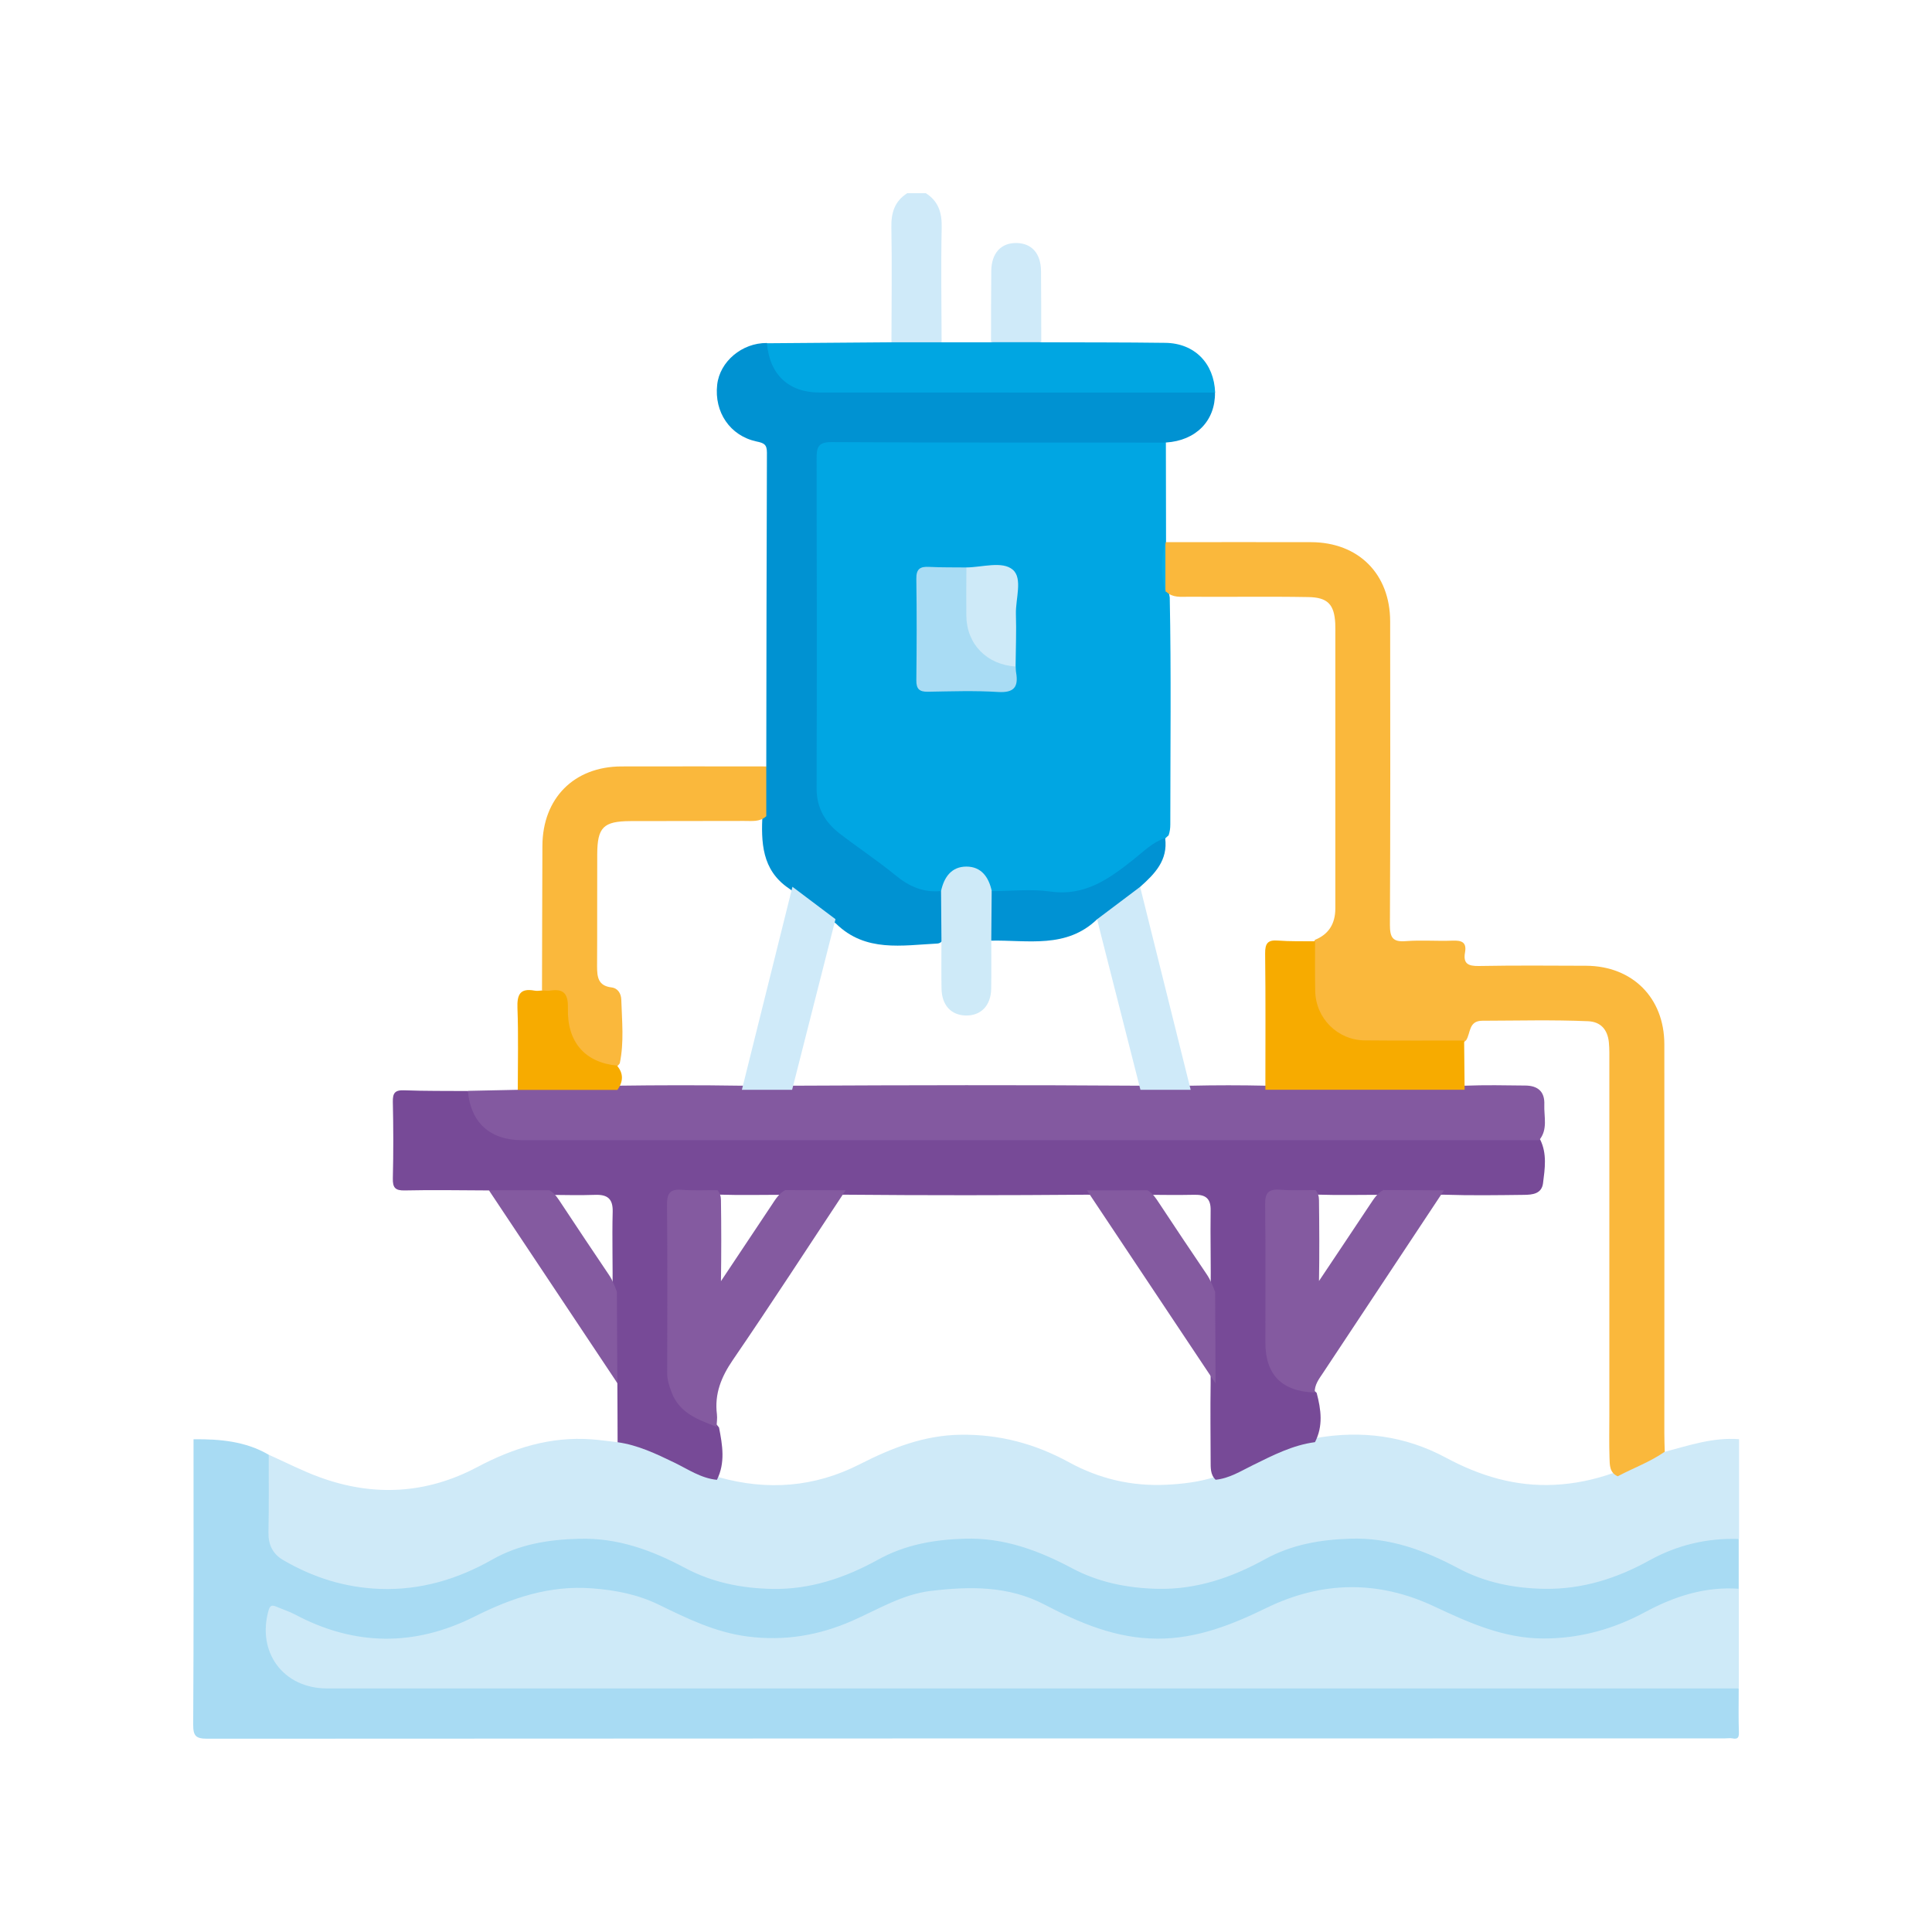 <?xml version="1.0" encoding="UTF-8"?>
<svg xmlns="http://www.w3.org/2000/svg" width="240" height="240" viewBox="0 0 240 240" fill="none">
  <mask id="mask0_13_570" style="mask-type:alpha" maskUnits="userSpaceOnUse" x="0" y="0" width="240" height="240">
    <rect width="240" height="240" fill="#D9D9D9"></rect>
  </mask>
  <g mask="url(#mask0_13_570)">
    <path d="M24.07 178.79C27.31 178.76 30.49 179.03 33.37 180.71C33.97 181.42 33.88 182.28 33.89 183.11C33.91 185.37 33.93 187.62 33.89 189.88C33.85 191.7 34.66 192.92 36.24 193.76C43.64 197.67 51.14 197.93 58.72 194.34C61.63 192.96 64.43 191.41 67.71 190.94C73.31 190.14 78.64 190.77 83.64 193.49C87.45 195.56 91.46 196.79 95.81 196.84C99.97 196.89 103.88 195.89 107.51 193.93C115.91 189.38 124.23 189.55 132.63 193.96C140.2 197.93 147.89 197.86 155.44 193.93C159.47 191.83 163.61 190.58 168.19 190.61C172.29 190.64 176.11 191.6 179.68 193.53C183.43 195.56 187.39 196.79 191.67 196.83C195.67 196.87 199.48 196.02 203.03 194.16C206.13 192.54 209.28 191.09 212.83 190.77C213.91 190.67 215.02 190.41 215.99 191.18V197.37C215.47 197.83 214.84 197.91 214.19 197.93C211.1 198.04 208.24 198.94 205.51 200.34C202.52 201.87 199.45 203.13 196.09 203.74C189.86 204.87 184.23 203.2 178.75 200.47C171.57 196.88 164.38 196.97 157.16 200.42C154.08 201.89 151.01 203.32 147.54 203.81C142.52 204.53 137.79 203.79 133.24 201.64C132.25 201.17 131.26 200.71 130.27 200.23C123.65 197.01 116.97 197.03 110.28 199.93C106.56 201.54 102.98 203.43 98.83 203.91C94.61 204.39 90.61 203.82 86.71 202.28C85.21 201.69 83.78 200.95 82.32 200.25C75.42 196.93 68.52 197.02 61.62 200.25C58.53 201.69 55.5 203.24 52.04 203.75C46.77 204.52 41.79 203.89 37.03 201.44C34.01 199.88 33.68 200.15 33.94 203.56C34.17 206.72 36.37 208.93 39.54 209.15C40.5 209.22 41.47 209.18 42.44 209.18C99.11 209.18 155.78 209.18 212.45 209.19C213.65 209.19 214.92 208.9 215.99 209.75C215.99 211.56 215.95 213.36 216.01 215.17C216.03 215.84 215.89 216.08 215.21 215.95C214.9 215.89 214.57 215.95 214.24 215.95C151.42 215.95 88.6 215.95 25.78 215.99C24.33 215.99 23.99 215.66 24 214.21C24.07 202.41 24.04 190.61 24.04 178.8L24.07 178.79Z" fill="#A8DBF3"></path>
    <path d="M216.01 191.17C212.07 191.05 208.36 191.92 204.91 193.83C200.85 196.08 196.56 197.44 191.87 197.37C188.09 197.31 184.47 196.59 181.12 194.8C176.92 192.56 172.59 190.98 167.72 191.14C164 191.26 160.46 191.87 157.17 193.68C153.01 195.98 148.62 197.48 143.78 197.37C140.06 197.28 136.5 196.58 133.21 194.83C129.01 192.6 124.7 190.99 119.82 191.14C116.03 191.26 112.44 191.88 109.09 193.74C104.99 196 100.66 197.48 95.88 197.38C92.1 197.3 88.48 196.58 85.13 194.79C80.99 192.58 76.73 191.01 71.92 191.15C68.14 191.25 64.52 191.83 61.18 193.72C56.85 196.18 52.24 197.56 47.2 197.38C42.86 197.22 38.87 195.96 35.15 193.78C33.9 193.05 33.32 191.89 33.35 190.38C33.41 187.16 33.38 183.94 33.38 180.71C35.49 181.65 37.55 182.72 39.72 183.51C46.4 185.95 52.99 185.59 59.28 182.25C63.75 179.88 68.39 178.42 73.5 178.8C74.58 178.88 75.66 179.04 76.74 179.16C78.49 178.47 79.98 179.39 81.44 180.06C84.05 181.25 86.54 182.7 89.31 183.51C95.34 185.2 101.2 184.75 106.79 181.9C110.74 179.89 114.74 178.3 119.28 178.23C124.12 178.15 128.58 179.34 132.8 181.65C136.56 183.71 140.6 184.65 144.9 184.44C146.9 184.34 148.88 184.11 150.8 183.51C153.22 182.81 155.46 181.69 157.68 180.51C159.52 179.54 161.46 178.92 163.52 178.63C169.15 177.66 174.54 178.35 179.6 181.07C183.82 183.34 188.22 184.68 193.07 184.45C195.6 184.33 198.03 183.82 200.41 182.98C201.99 182.51 203.38 181.63 204.85 180.94C205.47 180.65 206.06 180.24 206.8 180.35C209.83 179.55 212.82 178.53 216.03 178.78V191.16L216.01 191.17Z" fill="#CFEAF8"></path>
    <path d="M216.01 209.74C157.54 209.74 99.07 209.74 40.6 209.74C35.2 209.74 31.87 205.24 33.37 200.02C33.56 199.37 33.85 199.38 34.34 199.59C35.11 199.92 35.92 200.17 36.65 200.56C44.05 204.49 51.5 204.56 58.96 200.81C63.56 198.5 68.26 196.91 73.54 197.31C76.48 197.53 79.24 198.07 81.88 199.36C85.39 201.07 88.85 202.77 92.85 203.29C97.48 203.89 101.78 203.15 105.96 201.3C109.12 199.9 112.11 198.05 115.63 197.63C120.47 197.05 125.26 196.98 129.74 199.32C134.15 201.63 138.66 203.54 143.76 203.56C148.66 203.58 153.02 201.84 157.33 199.74C164.2 196.39 171.2 196.29 178.13 199.54C182.45 201.57 186.77 203.52 191.66 203.54C196.18 203.56 200.42 202.39 204.38 200.25C208.02 198.29 211.82 197.07 216 197.36V209.74H216.01Z" fill="#CEEAF8"></path>
    <path d="M115.01 24C116.58 25 117.02 26.43 116.98 28.26C116.88 33.01 116.96 37.76 116.97 42.51C114.89 43.54 112.81 43.54 110.74 42.51C110.74 37.76 110.82 33.01 110.73 28.26C110.69 26.43 111.13 25 112.7 24H115.02H115.01Z" fill="#CFEAF9"></path>
    <path d="M163.35 179.15C160.56 179.52 158.11 180.79 155.63 182.01C154.14 182.74 152.72 183.65 151.01 183.82C150.33 183.17 150.4 182.3 150.39 181.48C150.38 178.28 150.34 175.07 150.39 171.87C150.41 168.15 150.33 164.42 150.39 160.7C150.44 157.24 150.34 153.78 150.39 150.32C150.41 148.89 149.76 148.39 148.41 148.42C146.42 148.46 144.44 148.44 142.45 148.42C139.98 148.47 137.52 148.46 135.05 148.41C125.05 148.49 115.05 148.5 105.05 148.41C102.57 148.45 100.1 148.47 97.62 148.42C94.83 148.42 92.04 148.49 89.25 148.4C88.03 148.43 86.81 148.47 85.59 148.4C84.02 148.31 83.41 148.94 83.43 150.53C83.48 154.77 83.45 159.01 83.45 163.25C83.45 165.43 83.46 167.62 83.45 169.8C83.44 172.57 84.56 174.62 87.11 175.84C87.91 176.22 88.78 176.55 89.32 177.33C89.75 179.52 90.12 181.71 89.06 183.83C87.08 183.64 85.47 182.51 83.75 181.68C81.49 180.59 79.24 179.51 76.72 179.16C76.72 176.72 76.7 174.27 76.69 171.83C75.73 169.78 76.15 167.59 76.09 165.46C76.05 163.88 76.05 162.29 76.09 160.71C76.14 157.31 76.02 153.91 76.11 150.51C76.15 148.88 75.42 148.37 73.9 148.43C71.98 148.5 70.05 148.44 68.12 148.43C65.66 148.25 63.13 149 60.74 147.88C57.26 147.87 53.78 147.8 50.3 147.88C49.09 147.91 48.77 147.54 48.8 146.36C48.88 143.2 48.87 140.04 48.8 136.88C48.78 135.82 49.03 135.4 50.18 135.44C52.82 135.54 55.46 135.51 58.11 135.53C58.4 135.79 58.64 136.1 58.77 136.47C59.98 140.01 62.56 141.08 66.13 141.08C95.97 141.02 125.81 141.04 155.65 141.04C166.48 141.04 177.31 141.04 188.13 141.04C189.21 141.04 190.34 140.87 191.32 141.55C192.2 143.31 191.91 145.17 191.68 146.99C191.51 148.31 190.36 148.42 189.32 148.43C186 148.47 182.68 148.52 179.36 148.41C176.88 148.45 174.4 148.47 171.92 148.42C169.13 148.42 166.34 148.49 163.55 148.4C162.14 148.44 160.72 148.4 159.31 148.42C158.27 148.43 157.78 148.92 157.77 149.95C157.75 155.93 157.65 161.91 157.82 167.89C157.88 170.06 159.29 171.36 161.26 172.1C162.03 172.39 162.93 172.37 163.56 173.03C164.11 175.1 164.39 177.16 163.34 179.17L163.35 179.15Z" fill="#774A97"></path>
    <path d="M150.93 48.77C150.98 52.28 148.56 54.74 144.84 54.97C143.88 55.71 142.75 55.53 141.68 55.53C129.63 55.54 117.59 55.53 105.54 55.53C104.83 55.53 104.12 55.53 103.42 55.57C102.58 55.63 102.14 56.06 102.09 56.91C102.06 57.49 102.06 58.07 102.06 58.65C102.06 71.27 102.13 83.9 102.01 96.52C101.98 99.75 103.08 102.13 105.75 103.85C106.07 104.06 106.37 104.32 106.68 104.54C109.94 106.89 112.84 109.85 117.05 110.58C117.86 112.59 117.67 114.63 117.21 116.67C117.04 116.96 116.77 117.19 116.45 117.21C112.06 117.43 107.53 118.32 103.88 114.76C101.96 113.23 100 111.75 97.98 110.35C94.61 108.06 94.54 104.61 94.72 101.07C94.84 99.1 94.23 97.08 95.19 95.18C95.21 82.19 95.22 69.2 95.27 56.21C95.27 55.19 94.88 55.03 93.97 54.84C90.68 54.13 88.71 51.19 89.09 47.8C89.41 44.91 92.18 42.58 95.26 42.61C95.66 42.96 95.88 43.43 96.05 43.92C97.14 47.06 99.47 48.16 102.64 48.15C117.63 48.12 132.61 48.13 147.6 48.15C148.73 48.15 149.94 47.88 150.93 48.74V48.77Z" fill="#0092D2"></path>
    <path d="M191.18 141.64C149.08 141.64 106.97 141.64 64.87 141.64C60.87 141.64 58.46 139.45 58.12 135.51C60.19 135.47 62.25 135.42 64.32 135.38C64.96 134.85 65.74 134.84 66.51 134.84C69.9 134.84 73.3 134.77 76.69 134.87C81.83 134.8 86.97 134.79 92.11 134.87C94.23 134.82 96.35 134.8 98.47 134.87C112.84 134.8 127.22 134.77 141.59 134.87C143.7 134.8 145.81 134.82 147.93 134.87C151.04 134.8 154.15 134.8 157.26 134.87C165.5 134.79 173.74 134.79 181.97 134.87C184.47 134.77 186.98 134.82 189.48 134.85C191.05 134.86 191.91 135.62 191.84 137.21C191.78 138.71 192.32 140.31 191.19 141.65L191.18 141.64Z" fill="#8359A0"></path>
    <path d="M95.19 95.2C95.19 97.26 95.19 99.33 95.19 101.39C94.39 102.14 93.38 101.97 92.43 101.98C87.72 102 83.02 101.98 78.31 102C74.95 102.02 74.21 102.77 74.19 106.1C74.17 110.74 74.2 115.38 74.17 120.02C74.17 121.36 74.29 122.46 75.96 122.66C76.77 122.76 77.16 123.44 77.18 124.2C77.26 126.83 77.54 129.47 76.99 132.09C76.32 133.06 75.4 132.79 74.57 132.48C72.04 131.51 70.26 129.69 70.1 126.97C69.98 124.89 69.55 123.45 67.33 123.04C67.35 117.05 67.35 111.05 67.38 105.06C67.41 99.16 71.31 95.23 77.18 95.21C83.17 95.19 89.17 95.21 95.16 95.21L95.19 95.2Z" fill="#FAB83C"></path>
    <path d="M150.93 48.77C134.56 48.77 118.18 48.77 101.81 48.76C97.96 48.76 95.61 46.54 95.27 42.64C100.43 42.6 105.58 42.56 110.74 42.52C112.82 42.52 114.9 42.52 116.97 42.52C119.02 42.52 121.07 42.52 123.12 42.52C125.2 41.69 127.28 41.69 129.36 42.52C134.49 42.54 139.62 42.52 144.75 42.59C148.38 42.63 150.82 45.11 150.95 48.78L150.93 48.77Z" fill="#00A6E2"></path>
    <path d="M60.75 147.86C63.25 147.86 65.75 147.86 68.25 147.86C68.96 148.25 69.34 148.93 69.77 149.57C71.72 152.52 73.68 155.46 75.66 158.39C76.1 159.04 76.36 159.75 76.63 160.47C76.65 164.25 76.67 168.04 76.69 171.82C71.37 163.84 66.06 155.85 60.74 147.87L60.75 147.86Z" fill="#845AA0"></path>
    <path d="M67.36 123.04C67.68 123.04 68.01 123.11 68.32 123.06C70.11 122.77 70.59 123.53 70.55 125.28C70.44 129.48 72.71 132 76.64 132.37C77.49 133.36 77.42 134.37 76.7 135.39C72.57 135.39 68.44 135.39 64.32 135.39C64.32 132.01 64.41 128.62 64.28 125.24C64.22 123.57 64.58 122.72 66.41 123.06C66.72 123.12 67.05 123.06 67.36 123.04Z" fill="#F7AB00"></path>
    <path d="M116.88 110.69C114.7 110.9 112.92 110.12 111.24 108.73C109.01 106.9 106.59 105.31 104.31 103.55C102.5 102.15 101.44 100.37 101.44 97.95C101.48 84.29 101.47 70.63 101.44 56.98C101.44 55.61 101.6 54.91 103.28 54.92C117.13 55 130.98 54.97 144.83 54.98C144.83 59.1 144.85 63.23 144.85 67.35C144.86 67.45 144.88 67.55 144.89 67.66C145.05 69.61 144.65 71.59 145.17 73.54C145.24 73.76 145.28 73.99 145.31 74.22C145.5 83.62 145.38 93.03 145.38 102.43C145.38 102.88 145.32 103.33 145.17 103.76C142.25 106.55 139.07 108.99 135.47 110.86C135.01 111.1 134.49 111.19 133.98 111.19C130.46 111.17 126.93 111.46 123.42 111.03C122.83 110.8 122.63 110.23 122.31 109.76C120.93 107.7 119.17 107.69 117.75 109.73C117.5 110.09 117.34 110.53 116.88 110.71V110.69Z" fill="#00A6E3"></path>
    <path d="M206.77 180.36C204.96 181.62 202.89 182.36 200.96 183.39C199.92 182.93 199.97 181.97 199.94 181.08C199.88 179.28 199.92 177.47 199.92 175.67C199.92 161.11 199.92 146.55 199.92 131.99C199.92 131.15 199.94 130.31 199.86 129.48C199.7 127.91 198.86 126.93 197.28 126.86C192.9 126.67 188.52 126.79 184.14 126.8C182.42 126.8 182.7 128.34 182.13 129.22C181.47 129.89 180.6 129.83 179.78 129.84C176.57 129.87 173.35 129.89 170.14 129.84C165.67 129.77 162.82 126.93 162.83 122.42C162.83 120.53 162.34 118.56 163.35 116.75C165.03 116.077 165.874 114.78 165.88 112.86C165.88 101.58 165.88 90.29 165.88 79.01C165.88 78.49 165.89 77.98 165.87 77.46C165.75 75.09 164.94 74.21 162.53 74.17C157.57 74.08 152.6 74.17 147.64 74.13C146.69 74.13 145.68 74.27 144.89 73.52L144.8 73.5C144.54 71.46 144.54 69.42 144.8 67.37L144.89 67.35C150.88 67.35 156.88 67.33 162.87 67.35C168.75 67.37 172.68 71.29 172.69 77.18C172.71 89.75 172.72 102.31 172.66 114.88C172.66 116.45 172.99 117.05 174.65 116.91C176.57 116.76 178.52 116.93 180.45 116.85C181.56 116.81 182.22 117.03 181.99 118.31C181.74 119.7 182.37 120.02 183.69 120C188.14 119.92 192.58 119.95 197.03 119.97C202.78 120 206.74 123.94 206.75 129.71C206.77 145.82 206.75 161.93 206.75 178.04C206.75 178.81 206.78 179.58 206.8 180.36H206.77Z" fill="#FAB83C"></path>
    <path d="M129.35 42.51C127.27 42.51 125.19 42.51 123.11 42.51C123.11 39.56 123.11 36.62 123.14 33.67C123.16 31.43 124.37 30.13 126.33 30.19C128.19 30.24 129.3 31.51 129.32 33.67C129.35 36.62 129.34 39.56 129.35 42.51Z" fill="#CFEAF9"></path>
    <path d="M105.04 147.87C100.39 154.89 95.81 161.97 91.05 168.92C89.6 171.04 88.74 173.14 89.06 175.7C89.12 176.2 89.03 176.73 89.01 177.24C86.73 176.35 84.4 175.57 83.42 172.94C83.12 172.14 82.87 171.39 82.88 170.53C82.9 163.58 82.92 156.63 82.86 149.68C82.85 148.28 83.2 147.68 84.69 147.8C86.16 147.92 87.65 147.84 89.13 147.85C89.44 148.21 89.56 148.64 89.56 149.1C89.61 152.49 89.61 155.87 89.56 159.15C91.61 156.09 93.74 152.88 95.87 149.68C96.33 148.98 96.77 148.26 97.54 147.84C100.04 147.84 102.54 147.86 105.04 147.86V147.87Z" fill="#845AA0"></path>
    <path d="M179.37 147.88C174.36 155.44 169.36 163 164.35 170.55C163.85 171.3 163.29 172.01 163.32 172.98C159.25 172.86 157.19 170.78 157.19 166.78C157.19 161.07 157.23 155.36 157.16 149.65C157.14 148.22 157.54 147.68 159 147.79C160.47 147.91 161.95 147.83 163.42 147.84C163.73 148.2 163.85 148.63 163.85 149.09C163.89 152.49 163.91 155.88 163.85 159.13C165.88 156.11 168.02 152.88 170.17 149.66C170.64 148.96 171.07 148.24 171.84 147.83C174.35 147.84 176.85 147.86 179.36 147.87L179.37 147.88Z" fill="#845AA0"></path>
    <path d="M150.99 171.83C145.67 163.85 140.35 155.86 135.03 147.88C137.53 147.88 140.04 147.86 142.54 147.86C143.19 148.22 143.57 148.82 143.96 149.41C145.91 152.37 147.88 155.31 149.87 158.25C150.35 158.95 150.66 159.72 150.95 160.5C150.97 164.28 150.98 168.06 151 171.84L150.99 171.83Z" fill="#845AA0"></path>
    <path d="M103.79 114.18C101.99 121.25 100.2 128.31 98.4 135.38C96.32 135.38 94.24 135.38 92.16 135.38C94.25 126.97 96.35 118.57 98.44 110.16C100.22 111.5 102 112.84 103.78 114.18H103.79Z" fill="#CFEAF9"></path>
    <path d="M123.14 116.84C123.14 118.84 123.16 120.84 123.13 122.83C123.09 124.93 121.84 126.2 119.95 126.15C118.14 126.1 117 124.86 116.96 122.83C116.92 120.83 116.95 118.83 116.95 116.84C116.93 114.79 116.92 112.74 116.9 110.69C117.27 108.97 118.19 107.65 120.05 107.65C121.91 107.65 122.83 108.97 123.2 110.69C124.01 112.75 124.07 114.8 123.15 116.84H123.14Z" fill="#CEEAF8"></path>
    <path d="M157.19 135.38C157.19 129.73 157.23 124.09 157.16 118.44C157.15 117.19 157.48 116.74 158.75 116.84C160.28 116.96 161.83 116.91 163.36 116.93C163.36 118.99 163.34 121.05 163.38 123.11C163.44 126.48 166.15 129.21 169.53 129.24C173.65 129.28 177.77 129.26 181.88 129.26C181.9 131.3 181.92 133.34 181.94 135.37C173.68 135.37 165.43 135.37 157.17 135.37L157.19 135.38Z" fill="#F7AB00"></path>
    <path d="M141.63 110.17C143.72 118.57 145.82 126.98 147.91 135.38C145.83 135.38 143.75 135.38 141.67 135.38C140.01 128.87 138.35 122.37 136.7 115.86C136.56 115.3 136.42 114.74 136.29 114.19C137.51 112.11 139.32 110.81 141.63 110.17Z" fill="#CFEAF9"></path>
    <path d="M126.17 82.8C126.19 83.06 126.18 83.32 126.23 83.57C126.53 85.37 125.94 86.08 123.98 85.96C121.09 85.78 118.18 85.88 115.28 85.93C114.19 85.95 113.82 85.58 113.83 84.49C113.88 80.3 113.89 76.11 113.83 71.91C113.81 70.67 114.3 70.36 115.42 70.42C116.96 70.5 118.51 70.47 120.06 70.49C120.91 71.64 120.63 72.98 120.53 74.21C120.21 78.29 121.54 81.24 125.72 82.46C125.9 82.51 126.03 82.68 126.18 82.8H126.17Z" fill="#A9DCF4"></path>
    <path d="M141.63 110.17C139.85 111.51 138.07 112.85 136.29 114.19C132.47 117.88 127.69 116.76 123.14 116.85C123.16 114.8 123.17 112.75 123.19 110.7C125.62 110.7 128.09 110.41 130.48 110.75C134.77 111.36 137.78 109.17 140.82 106.76C142.05 105.78 143.18 104.62 144.74 104.11C145.11 106.86 143.45 108.56 141.62 110.18L141.63 110.17Z" fill="#0092D3"></path>
    <path d="M126.17 82.8C122.56 82.56 120.07 80 120.04 76.47C120.02 74.48 120.04 72.48 120.05 70.49C122.02 70.47 124.51 69.66 125.81 70.77C127.07 71.85 126.15 74.38 126.2 76.27C126.27 78.44 126.18 80.62 126.16 82.79L126.17 82.8Z" fill="#CEEAF8"></path>
    <path d="M144.77 67.37C144.77 69.41 144.77 71.45 144.77 73.5C144.2 71.46 144.2 69.42 144.77 67.37Z" fill="#00AEE8"></path>
  </g>
</svg>
